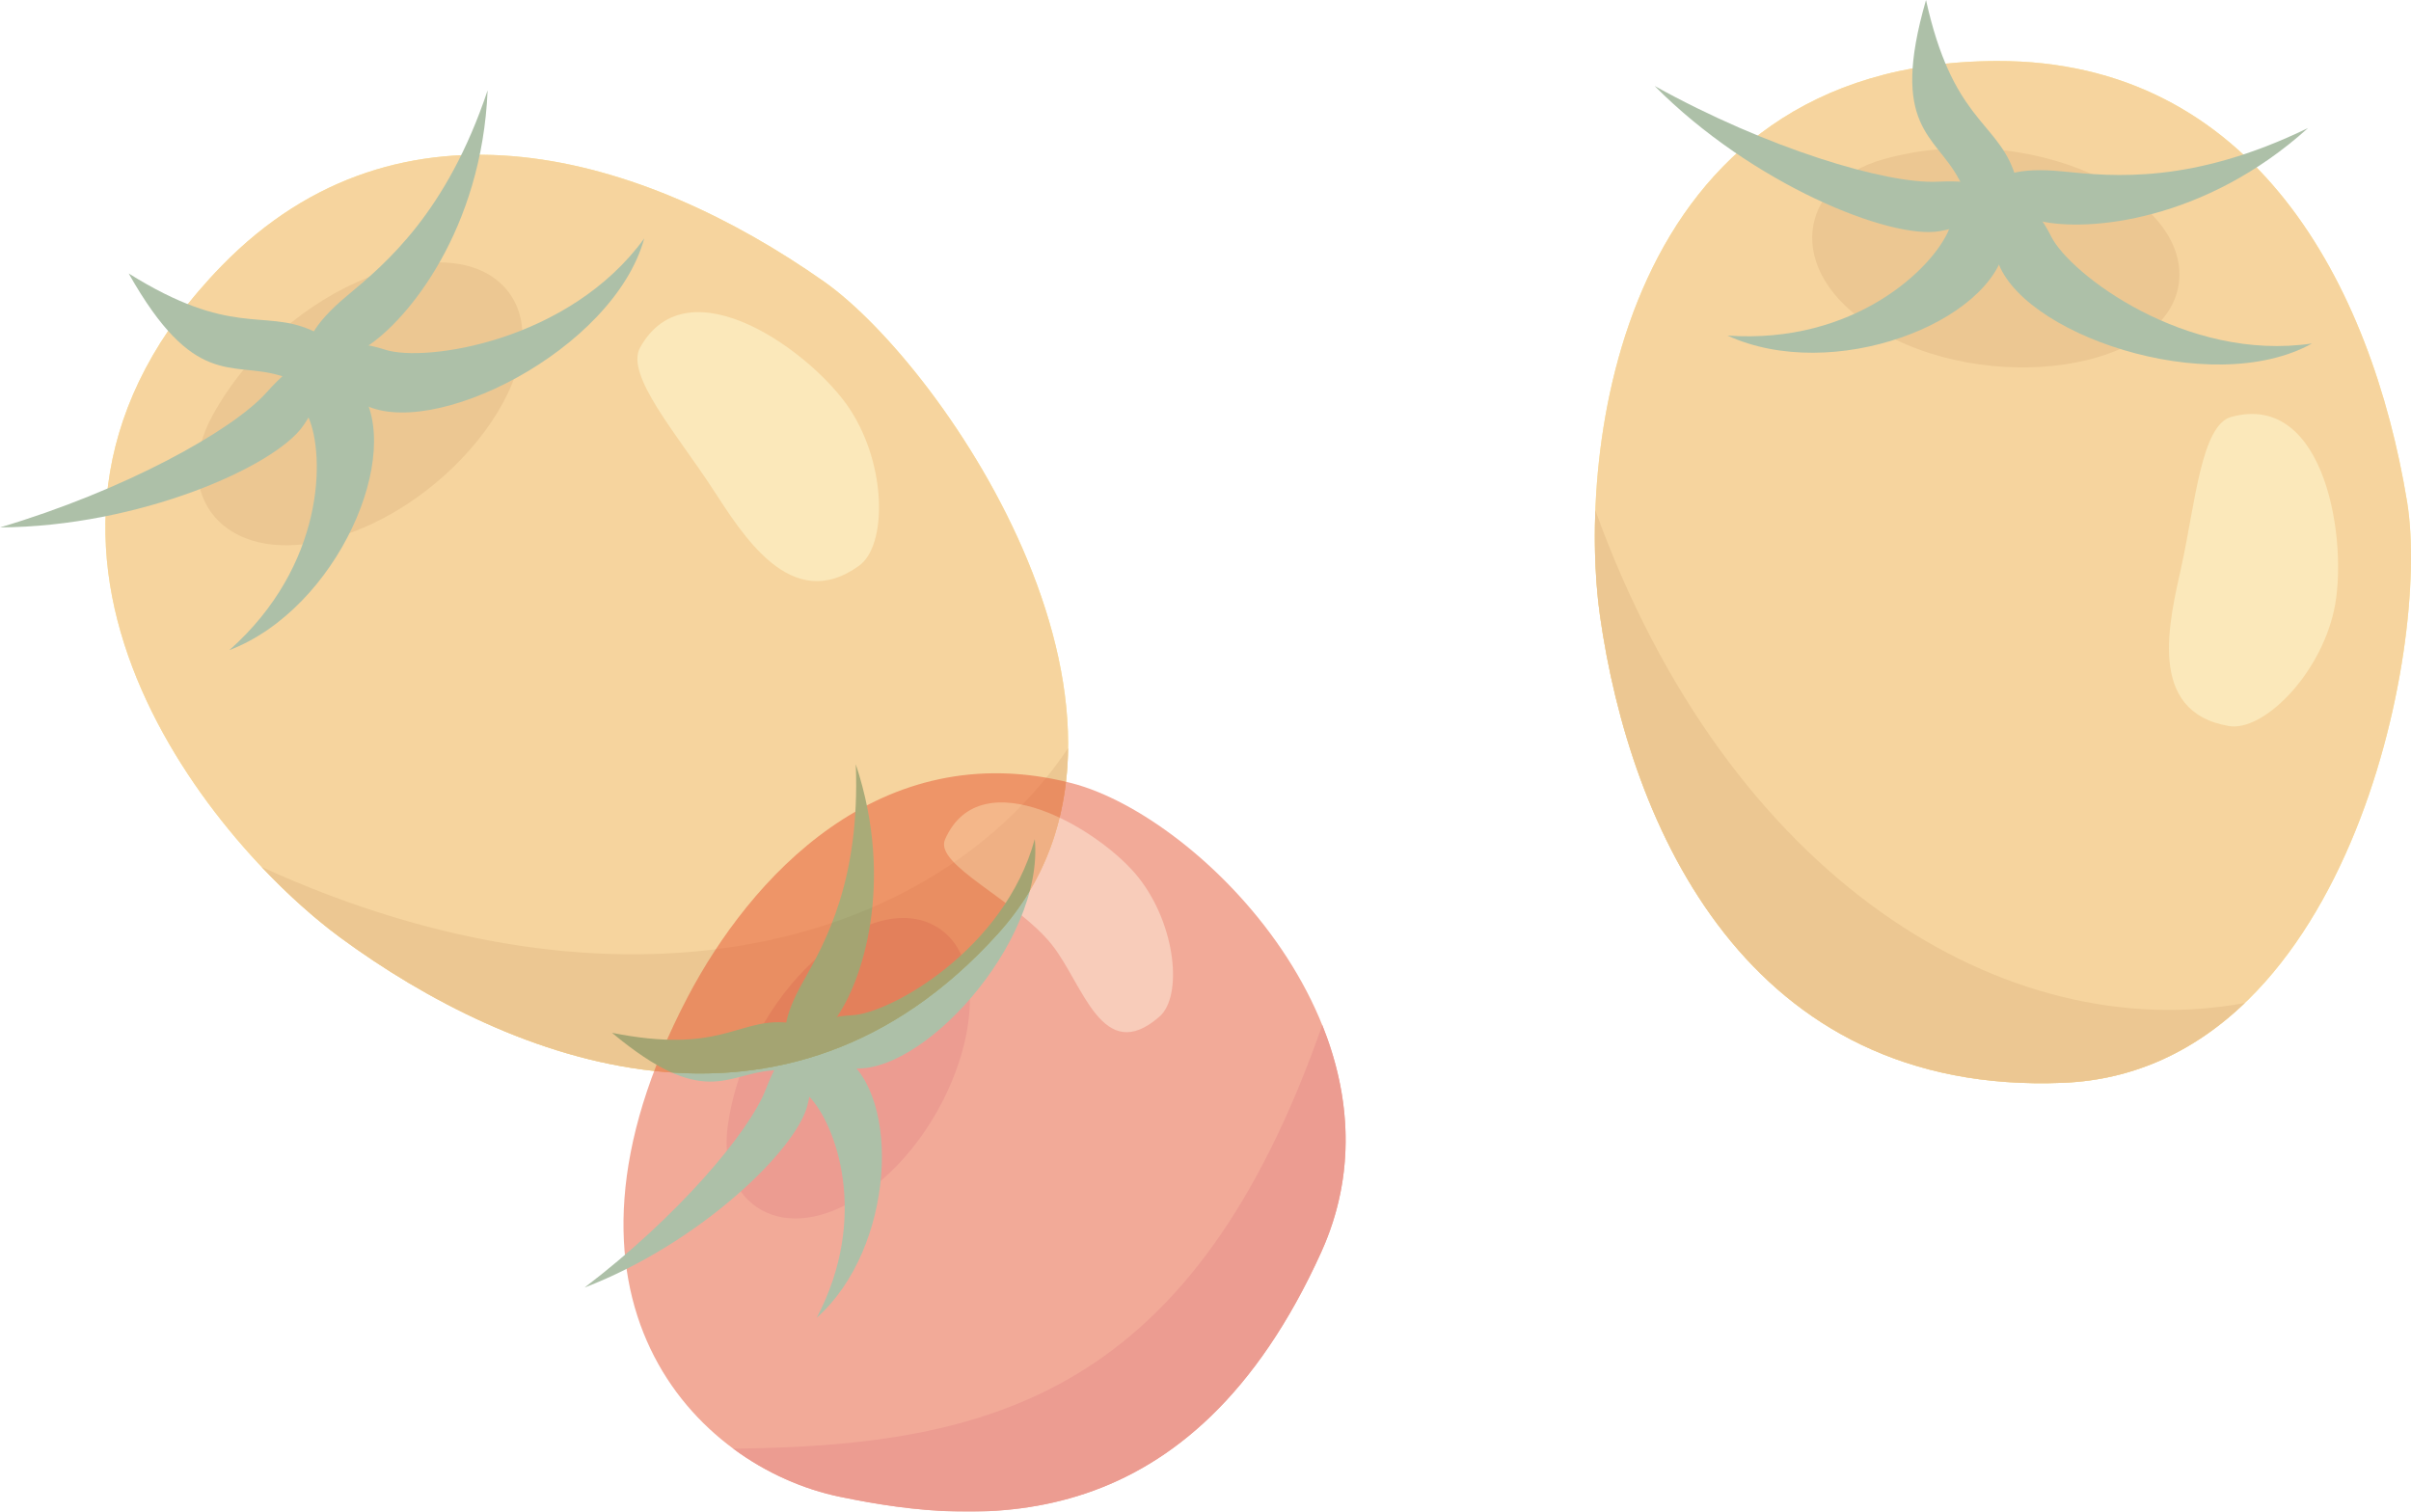 <?xml version="1.0" encoding="UTF-8"?><svg id="_レイヤー_1" xmlns="http://www.w3.org/2000/svg" viewBox="0 0 252.128 158.101"><defs><style>.cls-1{fill:#d99026;}.cls-1,.cls-2,.cls-3,.cls-4,.cls-5,.cls-6,.cls-7,.cls-8{stroke-width:0px;}.cls-2{fill:#fcd13e;}.cls-3{fill:#f19975;}.cls-9{opacity:.5;}.cls-4{fill:#f7d275;}.cls-5{fill:#5c8252;}.cls-6{fill:#eeaa3d;}.cls-7{fill:#e65532;}.cls-8{fill:#d93924;}</style></defs><g class="cls-9"><path class="cls-2" d="M23.203,27.778c-27.713,28.428-1.368,60.153,12.367,70.265,17.88,13.157,46.6,24.197,68.797-.4,19.835-21.977-5.473-59.245-18.198-68.196-18.892-13.284-44.237-20.878-62.966-1.668Z"/><path class="cls-6" d="M23.203,27.778c-27.713,28.428-1.368,60.153,12.367,70.265,17.88,13.157,46.6,24.197,68.797-.4,19.835-21.977-5.473-59.245-18.198-68.196-18.892-13.284-44.237-20.878-62.966-1.668Z"/><path class="cls-1" d="M27.354,90.667c2.887,3.057,5.754,5.567,8.216,7.376,17.88,13.157,46.6,24.197,68.797-.4,5.141-5.692,7.248-12.412,7.33-19.397-14.128,20.997-46.849,29.557-84.343,12.422Z"/><path class="cls-1" d="M22.213,43.477c-4.459,8.144,1.058,15.634,11.861,13.028,13.359-3.232,24.751-18.678,19.066-26.013-5.697-7.335-23.377-.817-30.927,12.985Z"/><path class="cls-4" d="M74.447,51.008c-3.655-5.593-9.086-11.823-7.513-14.649,5.036-9.071,18.169.602,21.996,6.519,3.834,5.924,3.809,14.191.918,16.282-7.141,5.171-12.218-3.289-15.401-8.152Z"/><path class="cls-5" d="M37.82,42.176c7.115,4.114,26.337-5.538,29.551-17.24-7.845,10.793-22.915,12.989-27.083,11.641-7.277-2.358-7.336,2.779-2.468,5.599Z"/><path class="cls-5" d="M38.292,36.295c4.411-2.826,12.103-12.354,12.701-26.846-4.272,12.746-10.562,18.042-14.71,21.492-7.269,6.033-3.846,9.095,2.01,5.355Z"/><path class="cls-5" d="M29.231,39.263c-5.027-1.491-8.957,1.422-15.773-10.661,10.679,6.676,14.061,3.737,19.022,5.9,8.653,3.781,3.414,6.727-3.249,4.76Z"/><path class="cls-5" d="M31.715,44.519c-2.981,4.309-17.21,10.56-31.715,10.642,12.883-3.822,24.255-10.072,27.859-14.102,6.281-7.046,7.802-2.255,3.855,3.46Z"/><path class="cls-5" d="M37.604,40.657c4.774,6.677-2.307,23.013-13.623,27.341,9.98-8.847,10.025-20.33,8.279-24.343-3.051-7.016,2.068-7.577,5.344-2.998Z"/></g><g class="cls-9"><path class="cls-7" d="M71.941,104.219c-16.606,31.638.863,49.221,15.896,52.327,15.04,3.118,36.711,4.463,50.329-25.586,10.199-22.521-12.544-45.572-26.107-49.055-20.136-5.162-33.694,10.096-40.118,22.315Z"/><path class="cls-8" d="M76.676,151.508c3.487,2.583,7.4,4.265,11.161,5.038,15.04,3.118,36.711,4.463,50.329-25.586,3.695-8.169,3.065-16.403.11-23.751-13.423,38.366-34.224,44.039-61.599,44.299Z"/><path class="cls-8" d="M76.108,117.748c-1.159,8.276,5.869,12.824,14.132,7.186,10.215-6.977,14.886-23.606,7.762-27.967-7.129-4.356-19.939,6.761-21.894,20.782Z"/><path class="cls-3" d="M110.01,98.819c-3.741-4.707-12.354-8.363-11.184-11.028,3.759-8.546,16.335-.973,20.254,4.012,3.928,4.991,4.595,12.399,2.177,14.515-5.971,5.23-7.992-3.4-11.247-7.498Z"/><path class="cls-5" d="M88.83,111.681c7.297,1.198,20.403-13.056,19.381-23.922-3.165,11.581-15.152,18.231-19.089,18.422-6.874.335-5.288,4.678-.292,5.5Z"/><path class="cls-5" d="M87.354,106.579c2.814-3.783,6.254-14.253,2.14-26.644.46,12.091-3.142,18.553-5.538,22.782-4.201,7.39-.338,8.878,3.398,3.862Z"/><path class="cls-5" d="M80.675,111.965c-4.71.345-7.088,4.051-16.677-3.947,11.117,2.217,13.025-1.336,17.89-1.096,8.485.426,5.017,4.579-1.213,5.043Z"/><path class="cls-5" d="M84.438,115.598c-1.137,4.575-11.123,14.372-23.307,19.061,9.628-7.323,17.212-16.203,18.959-20.746,3.044-7.93,5.85-4.386,4.349,1.685Z"/><path class="cls-5" d="M88.164,110.47c6.143,4.1,5.392,20.104-2.758,27.354,5.582-10.623,1.964-20.307-.785-23.13-4.802-4.928-.672-7.033,3.543-4.224Z"/></g><g class="cls-9"><path class="cls-2" d="M208.824,6.38c-39.701.12-43.903,41.142-41.505,58.029,3.126,21.978,15.355,50.212,48.458,48.836,29.579-1.228,38.465-45.392,35.946-60.744-3.745-22.79-16.07-46.201-42.898-46.121Z"/><path class="cls-6" d="M208.824,6.38c-39.701.12-43.903,41.142-41.505,58.029,3.126,21.978,15.355,50.212,48.458,48.836,29.579-1.228,38.465-45.392,35.946-60.744-3.745-22.79-16.07-46.201-42.898-46.121Z"/><path class="cls-1" d="M166.832,53.379c-.161,4.202.055,8.006.487,11.03,3.126,21.978,15.355,50.212,48.458,48.836,7.664-.316,13.936-3.517,18.982-8.349-24.883,4.616-53.906-12.75-67.926-51.517Z"/><path class="cls-1" d="M196.922,16.666c-8.937,2.519-10.422,11.703-.995,17.59,11.661,7.275,30.665,4.593,31.921-4.602,1.248-9.203-15.785-17.262-30.926-12.988Z"/><path class="cls-4" d="M228.121,59.23c1.434-6.525,2.079-14.766,5.198-15.621,10.003-2.756,12.292,13.393,10.748,20.268-1.544,6.885-7.465,12.657-10.981,12.056-8.692-1.477-6.208-11.025-4.964-16.703Z"/><path class="cls-5" d="M208.779,26.898c2.044,7.96,22.395,14.925,33,9.025-13.199,1.957-25.319-7.264-27.275-11.184-3.412-6.846-7.121-3.291-5.725,2.159Z"/><path class="cls-5" d="M213.308,23.116c5.106,1.171,17.295-.009,28.06-9.731-12.091,5.875-20.276,5.093-25.644,4.547-9.397-.965-9.186,3.622-2.416,5.184Z"/><path class="cls-5" d="M204.845,18.726c-2.455-4.633-7.288-5.398-3.434-18.726,2.712,12.299,7.177,12.655,9.108,17.712,3.359,8.825-2.413,7.148-5.674,1.014Z"/><path class="cls-5" d="M202.832,24.179c-5.164.889-19.59-4.893-29.805-15.19,11.75,6.521,24.175,10.264,29.576,10.015,9.428-.45,7.073,3.992.229,5.175Z"/><path class="cls-5" d="M209.712,25.68c-1.424,8.084-18.045,14.467-29.059,9.418,13.304.93,21.534-7.078,23.177-11.135,2.873-7.091,6.858-3.829,5.881,1.717Z"/></g></svg>